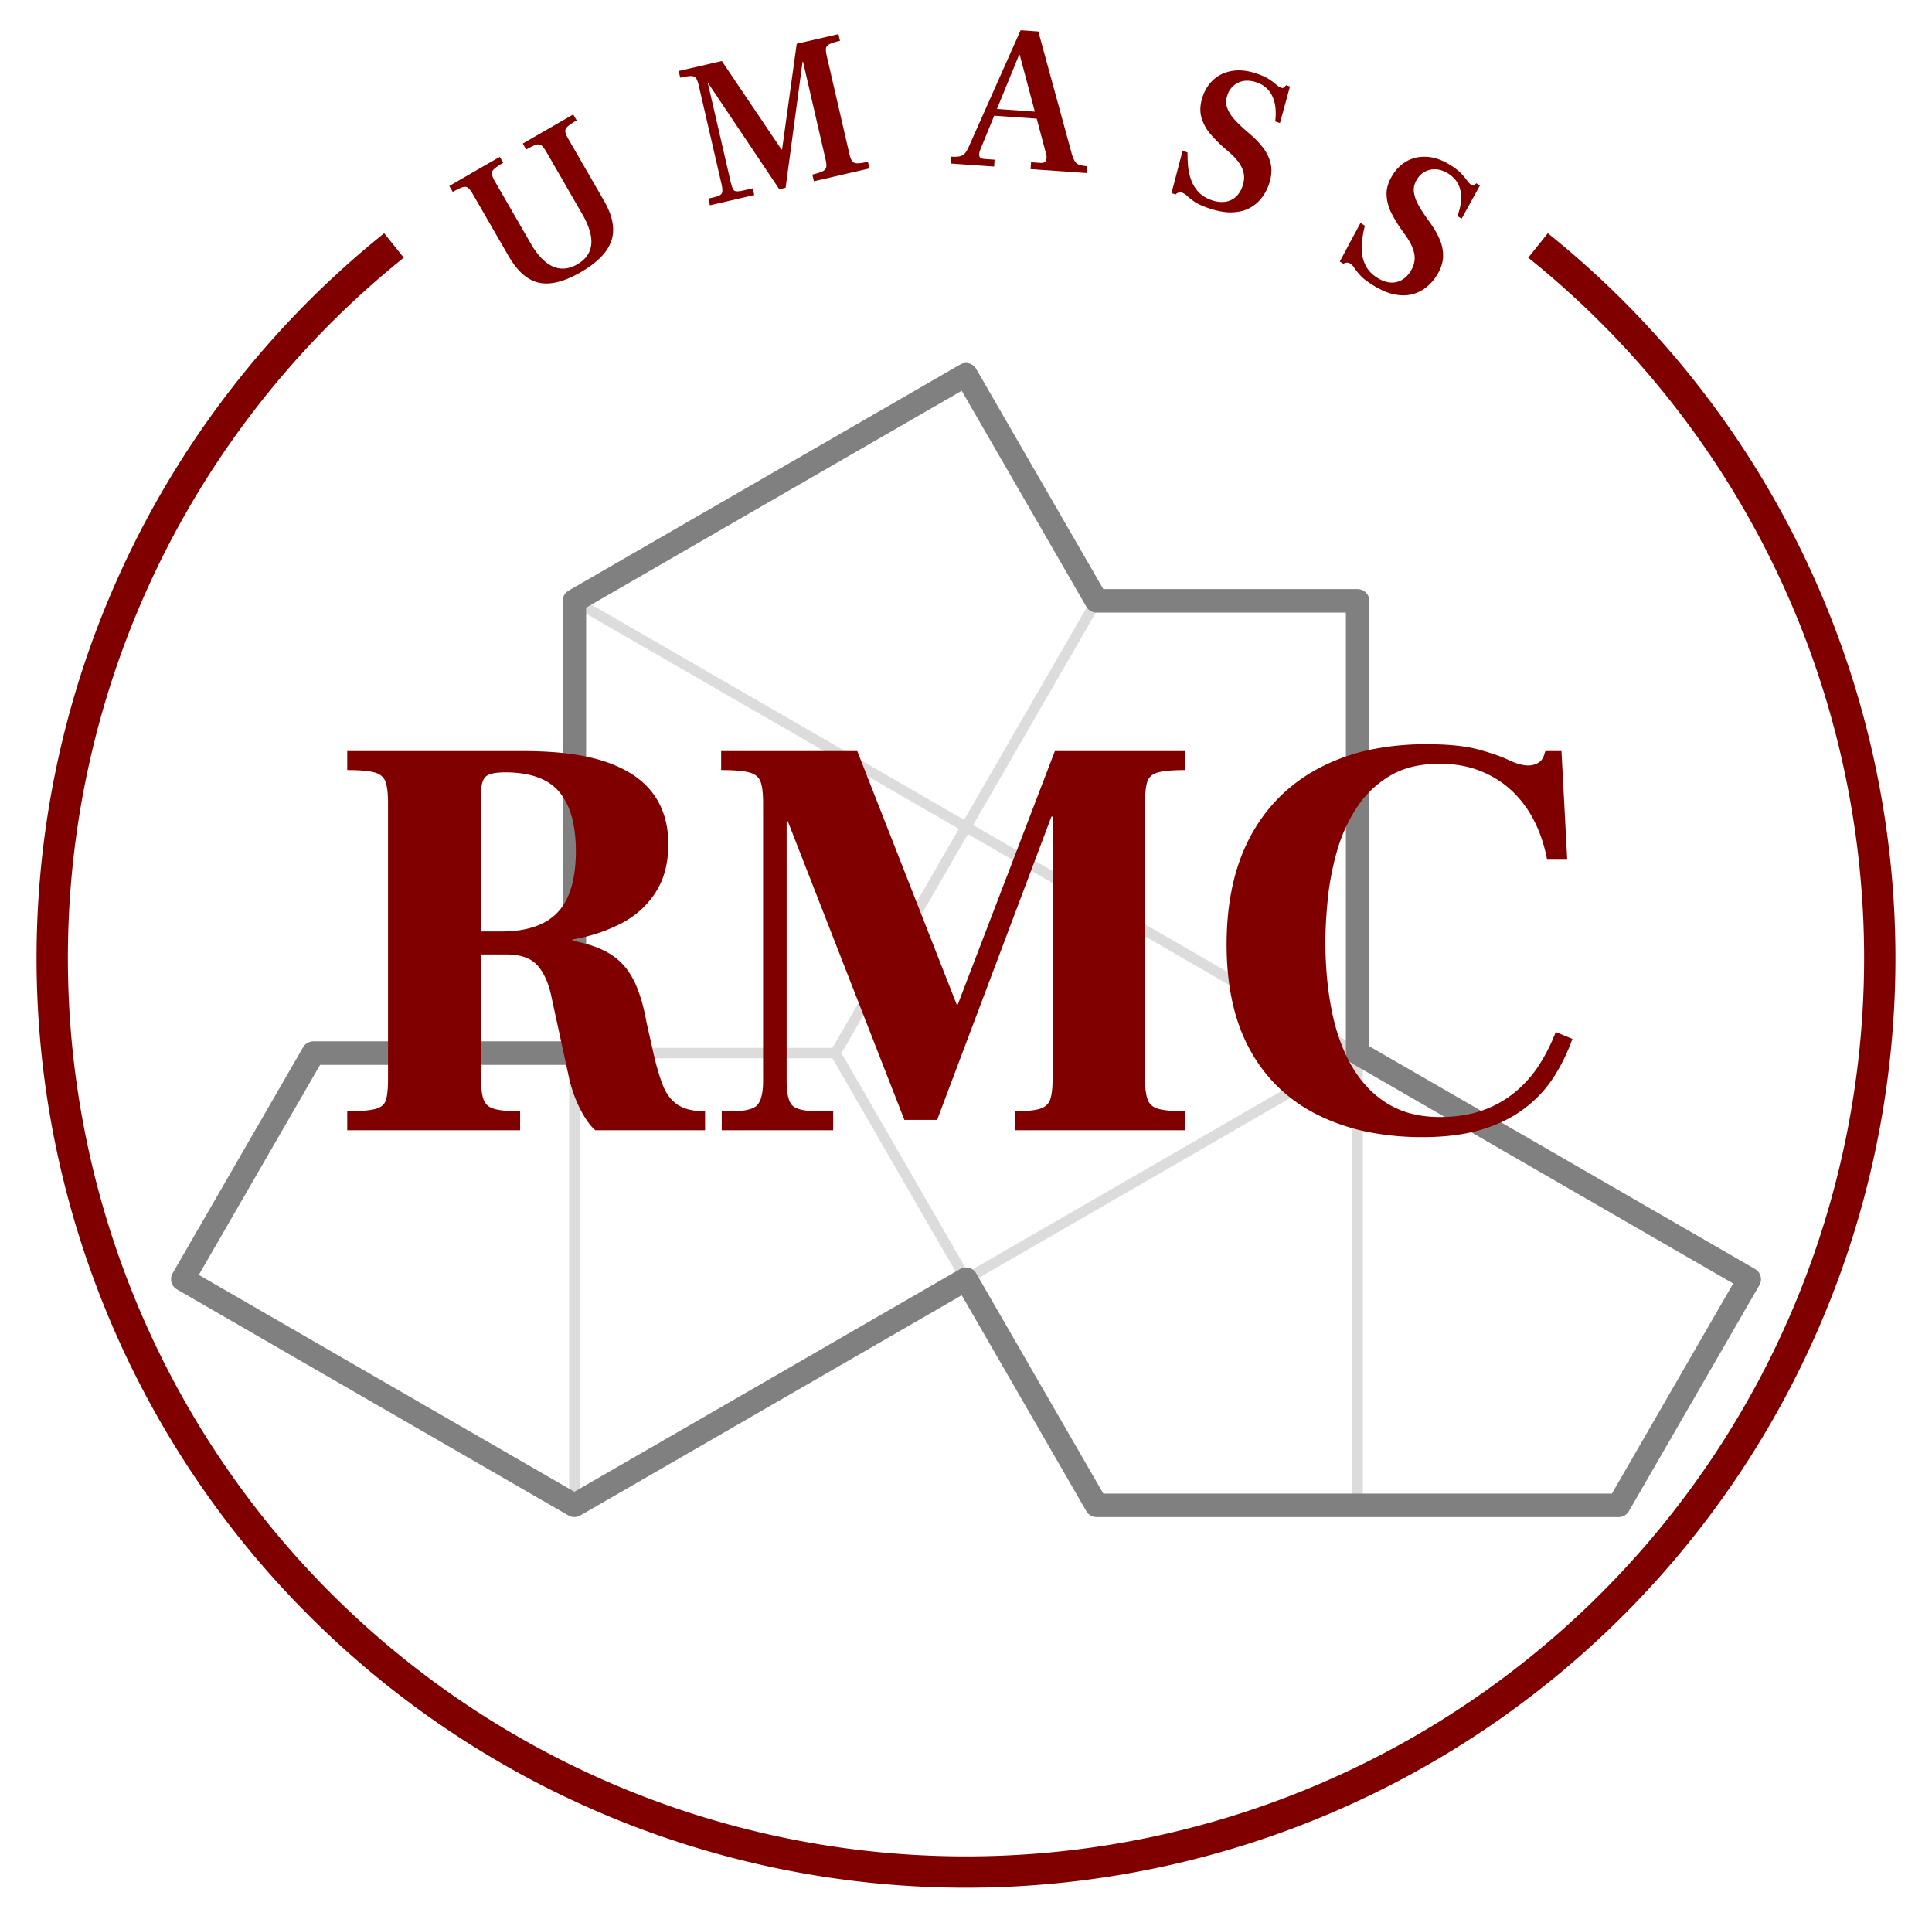 <?xml version="1.0" encoding="utf-8"?>
<!-- Designed by Justin Steinman in 2023, conversion to SVG by Matthew Richardson in 2024. Used an online tool to convert Frank Ruhl Libre characters to SVG paths. RMC font weight 800, UMASS font weight 500. -->
<svg xmlns="http://www.w3.org/2000/svg" viewBox="-0.2 -0.1 7.4 7.3">
	<g fill="none" stroke-linejoin="round">
	<!-- light gray lines --><path stroke="gainsboro" stroke-width="0.04" d="M2,2.201L5,3.933L2,5.665V3.933H3L4,2.201H5V5.665H4L3,3.933"/>
	<!-- monotile outline --><path stroke="gray" stroke-width="0.09" d="M.5,4.799L1,3.933H2V2.201L3.5,1.335L4,2.201H5V3.933L6.5,4.799L6,5.665H4L3.5,4.799L2,5.665Z"/>
	<!-- circular arc --><path stroke="maroon" stroke-width="0.12" d="M5.691,.84A3.5,3.5,0,1,1,1.309,.84"/>
	</g>
	<g fill="maroon" stroke="none">
	<!-- RMC --><path transform="translate(1.13 2.75)scale(0.022)" d="M84.6,67.201H65.2v-3.3h1.7a18,18,0,0,0,1.448-.055q2.254-.188,3.032-1.016l.07-.079a3.2,3.2,0,0,0,.501-.9q.449-1.188.449-3.25v-48.4q0-2.043-.3-3.217a5,5,0,0,0-.15-.483,2.36,2.36,0,0,0-1.158-1.282,4,4,0,0,0-.842-.318q-1.202-.311-3.456-.38a45,45,0,0,0-1.394-.02v-3.3h23.7l17.3,44.1h.2l16.9-44.1h22.7v3.3q-2.527,0-3.994.249a8,8,0,0,0-.706.151,3.6,3.6,0,0,0-.812.318,2.24,2.24,0,0,0-1.088,1.282q-.4,1.2-.4,3.7v48.1a19,19,0,0,0,.04,1.273q.094,1.398.41,2.277a2.46,2.46,0,0,0,1.384,1.452,4,4,0,0,0,.566.198q1.5.4,4.6.4v3.3h-29.7v-3.3q3.1,0,4.45-.45a3.2,3.2,0,0,0,.846-.419,2.4,2.4,0,0,0,.904-1.231q.4-1.2.4-3.5v-45.7h-.2l-19.9,52.8H97l-20.3-52h-.2v45.2a17,17,0,0,0,.048,1.333q.169,2.158.932,2.946l.02.021a2.3,2.3,0,0,0,.755.477q1.243.523,3.845.523h2.5zm-54.5,0H0v-3.3q2.616,0,4.107-.237a8,8,0,0,0,.793-.163,3.5,3.5,0,0,0,.787-.307,2.1,2.1,0,0,0,1.063-1.293,7,7,0,0,0,.169-.77q.181-1.105.181-2.83v-48.1q0-2.043-.3-3.217a5,5,0,0,0-.15-.483A2.4,2.4,0,0,0,5.423,5.17a4,4,0,0,0-.723-.269,9,9,0,0,0-.978-.194Q2.3,4.501,0,4.501v-3.3h30.8a67,67,0,0,1,5.66.224q2.673.228,4.944.687a29,29,0,0,1,3.696.989,22,22,0,0,1,3.707,1.654q2.086,1.191,3.542,2.759a12,12,0,0,1,.901,1.087q2.65,3.6,2.65,8.8a18.5,18.5,0,0,1-.4,3.943,13.4,13.4,0,0,1-1.85,4.507q-2.25,3.45-6.05,5.4a28.5,28.5,0,0,1-6.634,2.393,33,33,0,0,1-1.766.357v.2a27,27,0,0,1,2.799.678q2.299.697,3.901,1.722a11,11,0,0,1,3.663,3.916,13,13,0,0,1,.287.534,19,19,0,0,1,1.052,2.533q.448,1.318.804,2.87a40,40,0,0,1,.394,1.947l1.1,4.9a61,61,0,0,0,.608,2.499q.526,1.973,1.092,3.451a9,9,0,0,0,.863,1.711,6.3,6.3,0,0,0,1.737,1.789,5.9,5.9,0,0,0,1.612.744q.758.228,1.672.328a14,14,0,0,0,1.516.078v3.3H43.2a7,7,0,0,1-.894-.922q-.826-1.005-1.652-2.575l-.054-.103a22,22,0,0,1-1.504-3.721,26,26,0,0,1-.496-1.879l-3-13.8q-.513-2.641-1.565-4.42a8.5,8.5,0,0,0-.835-1.18q-1.381-1.625-4.149-1.93a12,12,0,0,0-1.351-.07h-4.4v21.7a21,21,0,0,0,.036,1.255q.071,1.164.286,1.945a5,5,0,0,0,.128.4,2.44,2.44,0,0,0,1.313,1.386,4,4,0,0,0,.587.214q1.203.332,3.474.388a39,39,0,0,0,.976.012zm-6.8-58.6v24h3.5q4.264,0,7.09-1.357a9.2,9.2,0,0,0,2.76-1.993q3.15-3.35,3.15-10.65a26,26,0,0,0-.251-3.743q-.279-1.913-.868-3.463a10.7,10.7,0,0,0-1.731-3.044q-2.285-2.766-6.979-3.315a21,21,0,0,0-2.471-.135,14,14,0,0,0-1.051.036q-1.724.128-2.349.714a1.9,1.9,0,0,0-.439.648q-.278.634-.342,1.656a10,10,0,0,0-.019.646Zm185-6.5.3-.9h2.8l1,18.9h-3.5q-.7-3.7-2.25-6.75a19,19,0,0,0-3.29-4.651,18,18,0,0,0-.61-.599q-2.35-2.2-5.5-3.45a17.6,17.6,0,0,0-4.457-1.103,22,22,0,0,0-2.593-.147,21,21,0,0,0-3.953.354q-2.437.47-4.397,1.563a13,13,0,0,0-.4.233q-3.55,2.15-5.8,5.65t-3.4,7.65-1.55,8.25a94,94,0,0,0-.273,3.415q-.095,1.563-.119,2.967a54,54,0,0,0-.008.918,67,67,0,0,0,.364,7.108,54,54,0,0,0,.786,5.092q1.15,5.6,3.6,9.7a19,19,0,0,0,3.519,4.356,17,17,0,0,0,2.681,1.994,15.5,15.5,0,0,0,5.4,1.959,21,21,0,0,0,3.55.291,26,26,0,0,0,3.729-.253,19.4,19.4,0,0,0,3.721-.897,18.5,18.5,0,0,0,5.435-2.992,18,18,0,0,0,.315-.258q2.5-2.1,4.2-4.8t2.8-5.6l2.9,1.2q-1.2,3.4-3.15,6.5a21,21,0,0,1-4.479,5.043,24,24,0,0,1-.571.457,21.2,21.2,0,0,1-4.322,2.562,27,27,0,0,1-3.178,1.188q-4.4,1.35-10.4,1.35a48,48,0,0,1-8.871-.781,35.6,35.6,0,0,1-9.229-3.019q-7.7-3.8-11.85-11.25t-4.15-18.45q0-10.161,3.457-17.483a30,30,0,0,1,.743-1.467q4.2-7.75,12-11.85a34.6,34.6,0,0,1,9.724-3.316A48,48,0,0,1,187.9.001q5.538,0,8.876.88l.074.02a50,50,0,0,1,1.962.567q1.006.315,1.853.635a21,21,0,0,1,1.535.648q1.291.613,2.332.83a5.2,5.2,0,0,0,1.068.12q.9,0,1.65-.4t1.05-1.2z"/>
	<!-- U --><path transform="rotate(-30 3.5 3.5)translate(3.23)scale(0.008)" d="M7.8,44.4V10.2q0-2.112-.348-3.333a5,5,0,0,0-.102-.317,2.35,2.35,0,0,0-1.146-1.296q-.374-.202-.854-.328l-.1-.026a10,10,0,0,0-1.048-.189q-1.09-.145-2.666-.19A54,54,0,0,0,0,4.5V1.2h27.9v3.3q-3.6,0-5.3.4a4.3,4.3,0,0,0-.857.292q-.515.244-.848.612a2.2,2.2,0,0,0-.445.746,6,6,0,0,0-.237.894q-.183.95-.209,2.303A24,24,0,0,0,20,10.2v34.4q0,5.166,1.042,9.029A22,22,0,0,0,21.6,55.4a16.3,16.3,0,0,0,1.635,3.33,12,12,0,0,0,3.165,3.32,12.1,12.1,0,0,0,4.781,1.972,16.7,16.7,0,0,0,3.119.278,16.6,16.6,0,0,0,3.563-.363A11.8,11.8,0,0,0,42.15,62.1a11.7,11.7,0,0,0,3.346-3.665A16.3,16.3,0,0,0,46.85,55.5a25,25,0,0,0,1.032-4.086q.348-2.053.462-4.423A50,50,0,0,0,48.4,44.6V10.2q0-2.112-.348-3.333a5,5,0,0,0-.102-.317,2.35,2.35,0,0,0-1.146-1.296q-.374-.202-.854-.328l-.1-.026a10,10,0,0,0-1.048-.189q-1.09-.145-2.666-.19A54,54,0,0,0,40.6,4.5V1.2h27.9v3.3q-3.7,0-5.35.4t-2.1,1.65a6,6,0,0,0-.237.894q-.183.95-.209,2.303a24,24,0,0,0-.004.453v34.2a38.4,38.4,0,0,1-.539,6.663q-1.325,7.499-5.911,11.587a19.5,19.5,0,0,1-6.323,3.669q-5.58,2.05-13.774,2.081H33.8q-13.247,0-19.473-5.36a16,16,0,0,1-.327-.29q-4.79-4.365-5.879-12.938A43,43,0,0,1,7.8,44.4"/>
	<!-- M --><path transform="rotate(-13 3.5 3.5)translate(2.57)scale(0.008)" d="M97.7,67.2H75.9v-3.3h3q3.182,0,3.941-1.137l.009-.013a3.3,3.3,0,0,0,.363-.793q.275-.852.354-2.186A20,20,0,0,0,83.6,58.6V10.2q0-2.042-.3-3.217a5,5,0,0,0-.15-.483q-.418-1.114-1.869-1.538a5,5,0,0,0-.231-.062,10,10,0,0,0-1.048-.189q-1.09-.145-2.666-.19A54,54,0,0,0,75.8,4.5V1.2H97l18.3,47.7h.3l18.2-47.7h20.5v3.3q-3.5,0-5.2.4a4.5,4.5,0,0,0-.857.288q-.483.224-.806.55a2.1,2.1,0,0,0-.487.762,5,5,0,0,0-.218.778q-.177.861-.219,2.116a24,24,0,0,0-.013.806v48.1a17,17,0,0,0,.046,1.304q.106,1.377.454,2.246.5,1.25,2.15,1.65a10,10,0,0,0,1.072.193q1.073.142,2.598.187a51,51,0,0,0,1.48.02v3.3H127v-3.3q3.7,0,5.3-.45a4.2,4.2,0,0,0,.849-.333q.885-.473,1.201-1.317a5.6,5.6,0,0,0,.237-.857q.213-1.062.213-2.643V10.2h-.2l-21.5,57H110l-21.7-57h-.2v48.4a25,25,0,0,0,.033,1.334q.107,1.944.552,2.777a2,2,0,0,0,.115.189,1.5,1.5,0,0,0,.588.467q.915.45,2.935.52a23,23,0,0,0,.777.013h4.6z"/>
	<!-- A --><path transform="rotate(4 3.5 3.5)translate(1.96)scale(0.008)" d="M180.1,67.2h-20.8v-3.3q2.7,0,4.2-.5t2.35-1.75q.661-.972,1.231-2.396a21,21,0,0,0,.319-.854l20.8-57.2h8.5l20.2,57.7q.8,2,1.6,3.1a3.94,3.94,0,0,0,2.027,1.447l.173.053a8,8,0,0,0,.982.211q1.031.163,2.445.185l.473.004v3.3h-27v-3.3h4.5a5,5,0,0,0,.867-.067q.448-.076.785-.24a1.7,1.7,0,0,0,.898-.993,4,4,0,0,0,.213-1.299q0-.759-.263-1.601l-16-46.7h-.3l-15.5,47a9,9,0,0,0-.152.681q-.249,1.376.135,2.184l.017.035q.5,1,2.4,1h4.9zm19.3-24.3h-21.8l1.5-3.3h19.1z"/>
	<!-- S --><path transform="rotate(18.5 3.5 3.5)translate(1.49)scale(0.008)" d="M233.2,67.2a2,2,0,0,1,.066-.191q.136-.336.407-.635a3,3,0,0,1,.477-.424,2.8,2.8,0,0,1,.704-.376,3.1,3.1,0,0,1,1.046-.174,5,5,0,0,1,.453.022q1.113.107,2.397.728l.144.069q1.529.715,4.106,1.431,1.862.517,4.721.678a50,50,0,0,0,2.779.072,47,47,0,0,0,2.271-.053q2.425-.117,4.532-.492A24,24,0,0,0,261.6,66.7a23,23,0,0,0,3.593-1.708,16.6,16.6,0,0,0,3.607-2.842q2.7-2.85,3.95-6.45t1.25-7.4a27,27,0,0,0-.012-.809q-.148-4.966-2.138-8.391-2.15-3.7-5.85-6.25a38,38,0,0,0-1.431-.939A42.5,42.5,0,0,0,257.8,28.5l-2.9-1.2q-3.1-1.3-6.15-2.95a20,20,0,0,1-1.198-.701,17.2,17.2,0,0,1-3.902-3.349,8.24,8.24,0,0,1-1.712-3.308,11,11,0,0,1-.338-2.792l.004-.307A9.6,9.6,0,0,1,244.65,6.9a10.16,10.16,0,0,1,4.647-2.501A14.5,14.5,0,0,1,252.8,4q3.8,0,6.65,1.7a12.8,12.8,0,0,1,2.656,2.12,16.2,16.2,0,0,1,2.194,2.88q2,3.3,3,8.2h2.4l-1-18.1h-2q-.211.774-.471,1.201A1.6,1.6,0,0,1,266,2.3a1.3,1.3,0,0,1-.645.351,2,2,0,0,1-.455.049q-.787,0-1.747-.301A11,11,0,0,1,262.1,2a18,18,0,0,0-1.152-.454q-1.285-.459-2.998-.896a17,17,0,0,0-1.535-.313q-1.056-.169-2.286-.253A39,39,0,0,0,251.5,0q-6.7,0-11.4,2.5T233,9.2a17.7,17.7,0,0,0-1.554,3.594,20,20,0,0,0-.846,5.906l.003.387q.084,5.541,2.597,9.213,2.6,3.8,6.75,6.25t8.75,4.35l2.2.9q3.384,1.366,5.764,3.031a16.5,16.5,0,0,1,2.786,2.419,10.6,10.6,0,0,1,2.27,3.925,12.8,12.8,0,0,1,.58,3.925q0,3.5-1.45,6.05t-4.1,3.85a12.3,12.3,0,0,1-3.183,1.033,17,17,0,0,1-3.067.267,18,18,0,0,1-2.995-.239A13.6,13.6,0,0,1,243.2,62.6q-3.1-1.7-5.25-4.45t-3.5-5.9-2.25-5.95h-2.5l1.4,20.9z"/>
	<!-- S --><path transform="rotate(32 3.5 3.5)translate(1.07)scale(0.008)" d="M285.5,67.2a2,2,0,0,1,.066-.191q.136-.336.407-.635a3,3,0,0,1,.477-.424,2.8,2.8,0,0,1,.704-.376,3.1,3.1,0,0,1,1.046-.174,5,5,0,0,1,.453.022q1.113.107,2.397.728l.144.069q1.529.715,4.106,1.431,1.862.517,4.721.678a50,50,0,0,0,2.779.072,47,47,0,0,0,2.271-.053q2.425-.117,4.532-.492A24,24,0,0,0,313.9,66.7a23,23,0,0,0,3.593-1.708,16.6,16.6,0,0,0,3.607-2.842q2.7-2.85,3.95-6.45t1.25-7.4a27,27,0,0,0-.012-.809q-.148-4.966-2.138-8.391-2.15-3.7-5.85-6.25a38,38,0,0,0-1.431-.939A42.5,42.5,0,0,0,310.1,28.5l-2.9-1.2q-3.1-1.3-6.15-2.95a20,20,0,0,1-1.198-.701,17.2,17.2,0,0,1-3.902-3.349,8.24,8.24,0,0,1-1.712-3.308,11,11,0,0,1-.338-2.792l.004-.307A9.6,9.6,0,0,1,296.95,6.9a10.16,10.16,0,0,1,4.647-2.501A14.5,14.5,0,0,1,305.1,4q3.8,0,6.65,1.7a12.8,12.8,0,0,1,2.656,2.12,16.2,16.2,0,0,1,2.194,2.88q2,3.3,3,8.2h2.4L321,.8h-2q-.211.774-.471,1.201a1.6,1.6,0,0,1-.229.299,1.3,1.3,0,0,1-.645.351,2,2,0,0,1-.455.049q-.787,0-1.747-.301A11,11,0,0,1,314.4,2a18,18,0,0,0-1.152-.454q-1.285-.459-2.998-.896a17,17,0,0,0-1.535-.313q-1.056-.169-2.286-.253A39,39,0,0,0,303.8,0q-6.7,0-11.4,2.5t-7.1,6.7a17.7,17.7,0,0,0-1.554,3.594,20,20,0,0,0-.846,5.906l.003.387q.084,5.541,2.597,9.213,2.6,3.8,6.75,6.25T301,38.9l2.2.9q3.384,1.366,5.764,3.031a16.5,16.5,0,0,1,2.786,2.419,10.6,10.6,0,0,1,2.27,3.925,12.8,12.8,0,0,1,.58,3.925q0,3.5-1.45,6.05t-4.1,3.85a12.3,12.3,0,0,1-3.183,1.033,17,17,0,0,1-3.067.267,18,18,0,0,1-2.995-.239A13.6,13.6,0,0,1,295.5,62.6q-3.1-1.7-5.25-4.45t-3.5-5.9-2.25-5.95H282l1.4,20.9z"/>
	</g>
</svg>
